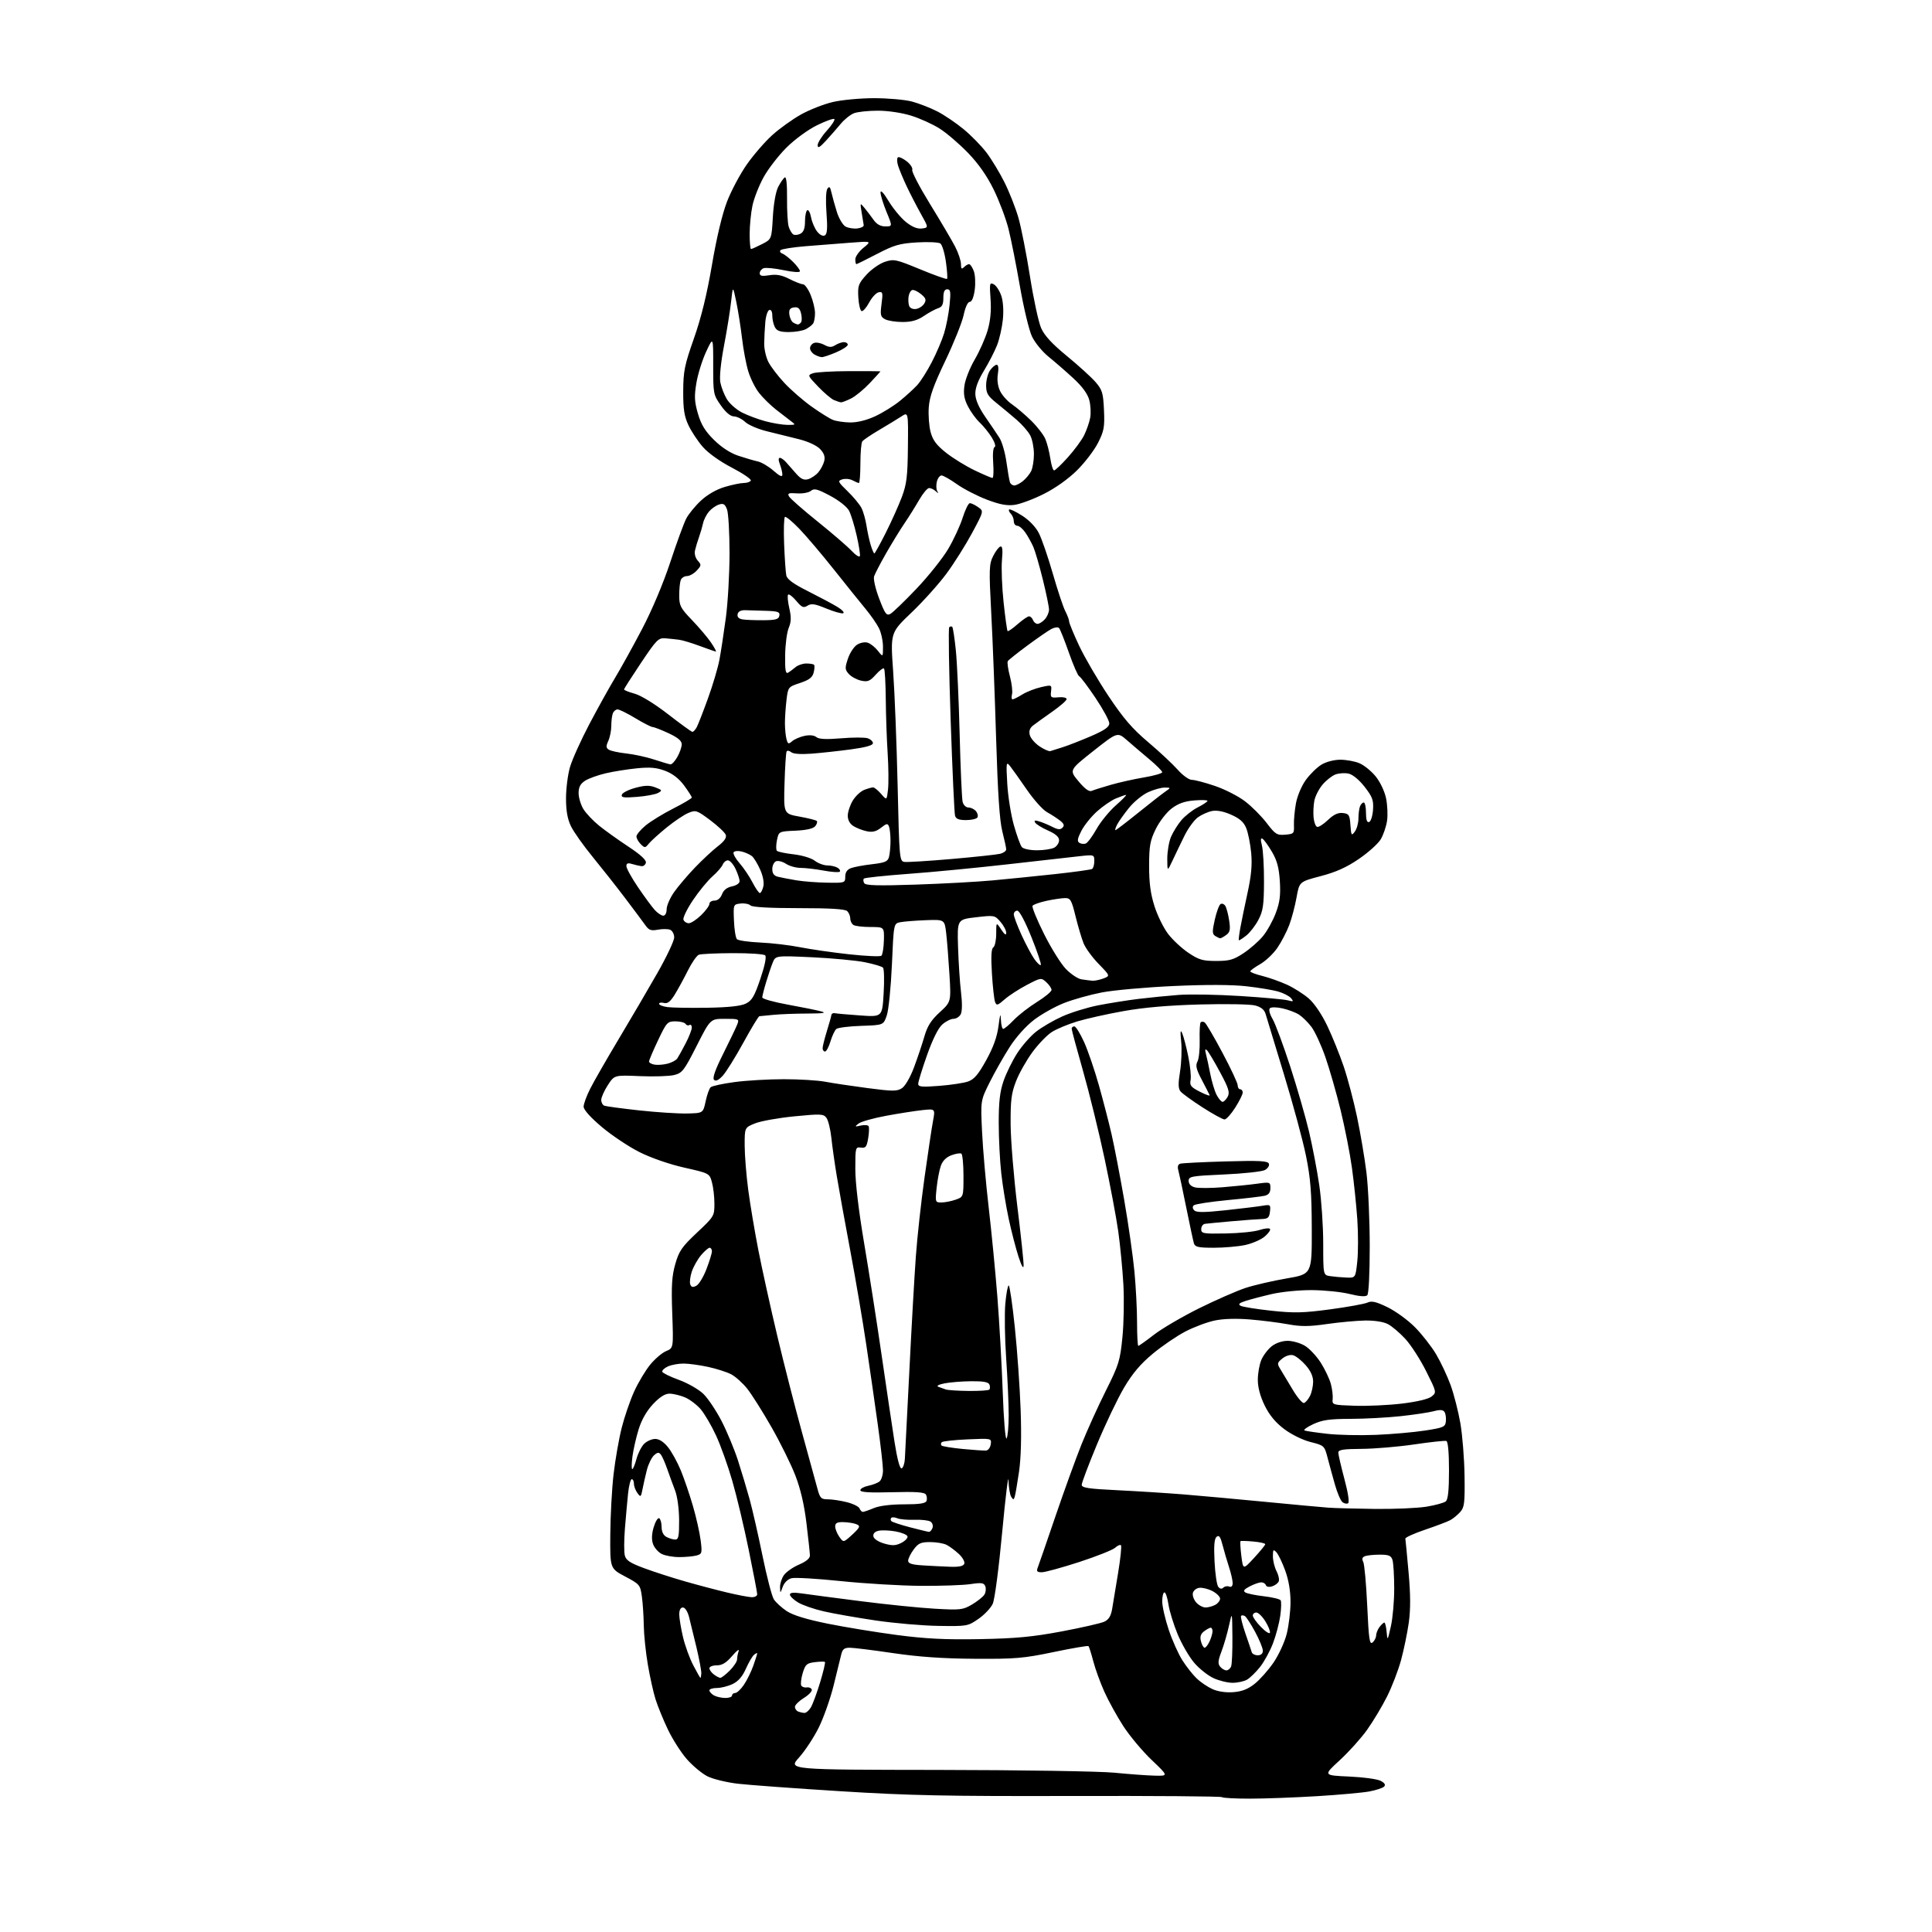 <?xml version="1.0" encoding="UTF-8" standalone="no"?>
<svg 
  version="1.1" 
  xmlns="http://www.w3.org/2000/svg" 
  xmlns:xlink="http://www.w3.org/1999/xlink" 
  xmlns:svg="http://www.w3.org/2000/svg"
  xmlns:rdf="http://www.w3.org/1999/02/22-rdf-syntax-ns#"
  xmlns:cc="http://creativecommons.org/ns#"
  xmlns:dc="http://purl.org/dc/elements/1.1/"
  viewBox="0 0 768 768"
  width="768"
  height="768"
>
<style>svg {background-color: white; }</style>"
<path stroke="none" fill="black" fill-rule="evenodd" d="M496.92,714.99C491.10,715.00 486.06,714.73 485.72,714.39C485.39,714.06 458.47,713.85 425.91,713.93C376.44,714.06 361.36,713.75 334.11,712.04C316.17,710.92 297.82,709.58 293.31,709.06C288.81,708.53 283.36,707.20 281.19,706.10C279.02,704.99 275.36,701.94 273.06,699.33C270.75,696.71 267.36,691.40 265.51,687.53C263.67,683.67 261.45,678.25 260.59,675.50C259.72,672.75 258.34,666.50 257.51,661.62C256.68,656.73 255.96,649.76 255.91,646.12C255.86,642.48 255.53,637.33 255.16,634.68C254.52,630.01 254.31,629.76 248.50,626.68C242.50,623.50 242.50,623.50 242.60,610.00C242.65,602.58 243.24,591.77 243.91,586.00C244.58,580.23 246.03,571.94 247.13,567.59C248.22,563.24 250.45,556.76 252.07,553.18C253.69,549.61 256.57,544.79 258.46,542.48C260.35,540.17 263.21,537.74 264.81,537.08C267.72,535.87 267.72,535.87 267.23,522.15C266.83,511.11 267.07,507.26 268.44,502.46C269.92,497.29 271.06,495.63 277.07,489.98C283.85,483.61 284.00,483.36 283.99,478.48C283.99,475.74 283.55,471.90 283.00,469.95C282.02,466.42 281.98,466.40 272.02,464.15C266.15,462.83 258.83,460.30 254.26,458.01C249.99,455.87 243.24,451.37 239.25,448.01C234.74,444.21 232.00,441.15 232.00,439.92C232.00,438.83 233.18,435.60 234.63,432.75C236.07,429.89 241.17,421.02 245.95,413.03C250.73,405.04 257.65,393.23 261.32,386.79C264.99,380.36 268.00,373.99 268.00,372.65C268.00,371.31 267.26,369.93 266.37,369.59C265.47,369.24 263.27,369.23 261.48,369.57C258.81,370.07 257.93,369.76 256.58,367.84C255.67,366.55 252.03,361.68 248.49,357.00C244.95,352.32 239.10,344.91 235.50,340.51C231.90,336.12 228.06,330.69 226.97,328.45C225.58,325.58 225.00,322.29 225.00,317.37C225.00,313.51 225.71,307.92 226.58,304.93C227.45,301.94 230.88,294.32 234.20,288.00C237.53,281.68 242.15,273.35 244.47,269.50C246.80,265.65 251.65,256.88 255.26,250.00C259.18,242.54 263.68,231.86 266.44,223.50C268.98,215.80 271.83,208.00 272.78,206.16C273.73,204.33 276.37,201.10 278.66,198.98C281.21,196.61 284.84,194.53 288.09,193.57C290.99,192.71 294.38,192.00 295.62,192.00C296.87,192.00 298.14,191.58 298.46,191.06C298.78,190.55 295.42,188.24 290.99,185.93C286.16,183.42 281.50,180.10 279.35,177.62C277.37,175.35 274.81,171.47 273.65,169.00C271.99,165.44 271.56,162.61 271.59,155.50C271.63,147.54 272.12,145.11 275.86,134.50C278.75,126.27 281.00,117.09 283.02,105.28C284.85,94.51 287.10,85.09 289.00,80.15C290.68,75.80 294.24,69.12 296.92,65.31C299.60,61.49 304.15,56.25 307.04,53.66C309.92,51.06 315.04,47.40 318.41,45.51C321.78,43.63 327.46,41.40 331.02,40.56C334.58,39.72 342.00,39.03 347.50,39.03C353.00,39.03 359.75,39.63 362.50,40.36C365.25,41.10 369.75,42.84 372.50,44.24C375.26,45.64 379.98,48.83 383.00,51.32C386.03,53.81 390.15,58.02 392.16,60.68C394.17,63.33 397.39,68.65 399.31,72.50C401.23,76.35 403.71,82.65 404.82,86.50C405.93,90.35 408.01,100.87 409.43,109.88C410.85,118.88 412.85,128.14 413.88,130.45C415.18,133.40 418.25,136.72 424.12,141.53C428.73,145.32 433.85,149.97 435.50,151.88C438.17,154.97 438.54,156.19 438.85,163.01C439.16,169.76 438.87,171.32 436.48,176.04C434.99,178.98 431.23,183.90 428.13,186.97C424.71,190.36 419.54,194.04 414.95,196.34C410.80,198.43 405.55,200.39 403.29,200.69C400.24,201.10 397.35,200.55 392.20,198.58C388.37,197.11 383.04,194.36 380.37,192.46C377.69,190.56 374.95,189.00 374.27,189.00C373.59,189.00 372.76,190.10 372.42,191.44C372.09,192.79 372.15,194.47 372.55,195.19C373.15,196.24 373.03,196.25 371.95,195.25C371.21,194.56 370.03,194.00 369.34,194.00C368.65,194.00 366.86,196.14 365.36,198.75C363.86,201.36 361.25,205.53 359.57,208.00C357.88,210.47 354.61,215.82 352.28,219.87C349.96,223.92 347.79,228.10 347.45,229.15C347.12,230.20 348.04,234.19 349.51,238.02C351.79,244.01 352.41,244.85 353.92,244.04C354.88,243.53 359.55,239.03 364.30,234.04C369.04,229.05 374.72,221.94 376.91,218.24C379.10,214.53 381.70,208.92 382.69,205.76C383.69,202.61 384.96,200.02 385.53,200.01C386.09,200.01 387.57,200.71 388.82,201.59C391.09,203.17 391.09,203.17 386.44,211.84C383.88,216.60 379.30,223.88 376.26,228.00C373.21,232.12 366.95,239.10 362.34,243.50C353.95,251.50 353.95,251.50 355.04,266.85C355.64,275.29 356.44,295.73 356.82,312.26C357.48,341.28 357.57,342.32 359.50,342.62C360.60,342.79 369.08,342.26 378.35,341.46C387.62,340.65 396.28,339.72 397.60,339.39C398.92,339.05 399.99,338.27 399.98,337.64C399.98,337.01 399.28,333.80 398.44,330.50C397.36,326.27 396.63,315.37 395.97,293.50C395.46,276.45 394.59,253.97 394.03,243.55C393.11,226.32 393.18,224.29 394.76,221.11C395.72,219.18 397.02,217.45 397.66,217.25C398.49,217.00 398.67,218.55 398.29,222.70C398.01,225.89 398.30,233.44 398.95,239.48C399.60,245.53 400.31,250.65 400.53,250.87C400.75,251.09 402.54,249.86 404.50,248.13C406.46,246.41 408.52,245.00 409.07,245.00C409.61,245.00 410.32,245.67 410.64,246.50C410.95,247.32 411.77,248.00 412.45,248.00C413.13,248.00 414.43,247.18 415.35,246.17C416.26,245.17 417.00,243.43 417.00,242.32C417.00,241.21 415.89,235.83 414.54,230.36C413.19,224.90 411.50,219.10 410.79,217.46C410.08,215.83 408.66,213.26 407.63,211.75C406.61,210.24 405.15,209.00 404.38,209.00C403.62,209.00 403.00,208.19 403.00,207.20C403.00,206.21 402.47,204.87 401.82,204.22C401.17,203.57 400.86,202.81 401.14,202.53C401.42,202.25 403.73,203.34 406.28,204.96C409.13,206.77 411.70,209.46 412.98,211.96C414.12,214.20 416.61,221.42 418.51,228.02C420.41,234.62 422.64,241.35 423.48,242.96C424.32,244.58 425.00,246.42 425.00,247.05C425.00,247.69 426.77,251.99 428.94,256.62C431.11,261.25 436.35,270.23 440.57,276.58C446.54,285.54 450.07,289.65 456.38,294.98C460.85,298.76 466.12,303.68 468.11,305.92C470.11,308.19 472.62,310.00 473.76,310.00C474.89,310.00 479.01,311.08 482.92,312.41C486.84,313.73 492.23,316.48 494.90,318.52C497.58,320.56 501.46,324.45 503.53,327.17C506.96,331.66 507.62,332.08 510.90,331.80C514.32,331.51 514.49,331.33 514.36,328.00C514.28,326.07 514.64,322.17 515.16,319.32C515.70,316.39 517.40,312.37 519.09,310.04C520.72,307.78 523.51,305.05 525.28,303.97C527.15,302.83 530.29,302.01 532.78,302.00C535.14,302.00 538.55,302.62 540.36,303.38C542.17,304.13 545.06,306.46 546.78,308.55C548.58,310.73 550.35,314.42 550.96,317.23C551.53,319.92 551.72,324.01 551.37,326.31C551.03,328.61 549.89,331.92 548.85,333.66C547.80,335.40 543.90,338.90 540.18,341.44C535.30,344.78 531.08,346.68 524.97,348.28C516.51,350.50 516.51,350.50 515.40,356.73C514.79,360.16 513.48,365.11 512.49,367.73C511.50,370.35 509.39,374.41 507.80,376.75C506.21,379.08 503.13,382.01 500.96,383.25C498.79,384.49 497.01,385.78 497.01,386.13C497.00,386.48 499.14,387.29 501.75,387.94C504.36,388.59 508.77,390.15 511.55,391.41C514.32,392.67 518.26,395.17 520.30,396.96C522.52,398.90 525.48,403.30 527.65,407.86C529.65,412.06 532.57,419.31 534.15,423.96C535.72,428.61 538.10,437.61 539.44,443.96C540.77,450.31 542.45,460.23 543.17,466.00C543.89,471.77 544.48,484.92 544.49,495.20C544.49,506.36 544.10,514.30 543.50,514.89C542.84,515.53 540.44,515.36 536.50,514.38C533.20,513.56 526.45,512.87 521.50,512.84C516.49,512.81 509.39,513.51 505.50,514.42C501.65,515.31 496.97,516.55 495.10,517.15C492.58,517.97 492.08,518.46 493.15,519.06C493.94,519.51 499.43,520.39 505.35,521.03C514.49,522.01 518.01,521.93 528.80,520.48C535.79,519.54 542.45,518.33 543.62,517.79C545.26,517.03 547.04,517.44 551.58,519.65C554.80,521.22 559.70,524.79 562.46,527.58C565.23,530.37 569.02,535.21 570.88,538.34C572.73,541.46 575.32,546.97 576.63,550.57C577.94,554.17 579.68,560.98 580.51,565.70C581.33,570.43 582.08,579.84 582.18,586.62C582.33,597.51 582.12,599.21 580.43,601.07C579.38,602.23 577.62,603.68 576.51,604.28C575.41,604.88 570.90,606.59 566.50,608.08C562.10,609.57 558.57,611.17 558.65,611.64C558.74,612.11 559.31,618.14 559.93,625.04C560.73,633.95 560.75,639.74 560.01,645.04C559.43,649.14 558.05,655.84 556.94,659.92C555.83,663.99 553.32,670.52 551.36,674.42C549.41,678.31 545.84,684.26 543.44,687.63C541.04,691.00 536.13,696.45 532.54,699.75C526.00,705.74 526.00,705.74 536.25,706.20C541.89,706.45 547.56,707.22 548.86,707.92C550.46,708.78 550.89,709.51 550.19,710.21C549.63,710.77 547.00,711.63 544.34,712.13C541.68,712.63 532.30,713.47 523.50,714.01C514.70,714.54 502.74,714.99 496.92,714.99zM459.00,705.85C464.50,705.99 464.50,705.99 457.81,699.62C454.13,696.11 449.05,690.05 446.53,686.15C444.01,682.26 440.62,676.10 438.99,672.48C437.36,668.85 435.38,663.39 434.59,660.35C433.79,657.30 432.94,654.60 432.69,654.36C432.45,654.11 426.23,655.17 418.87,656.71C406.90,659.21 403.61,659.49 387.50,659.39C374.81,659.31 365.23,658.64 355.03,657.14C347.07,655.96 339.31,655.00 337.80,655.00C335.61,655.00 334.90,655.57 334.39,657.75C334.03,659.26 332.67,664.77 331.38,670.00C330.08,675.23 327.44,682.72 325.51,686.64C323.58,690.57 320.03,695.97 317.63,698.64C313.26,703.50 313.26,703.50 372.88,703.57C405.91,703.61 437.18,704.11 443.00,704.68C448.77,705.25 455.98,705.78 459.00,705.85zM319.73,680.92C320.40,680.96 321.56,679.99 322.31,678.75C323.06,677.51 324.72,673.02 326.01,668.76C327.30,664.50 328.16,660.85 327.92,660.65C327.69,660.45 325.87,660.49 323.88,660.74C320.67,661.14 320.13,661.64 319.08,665.11C318.44,667.27 318.19,669.49 318.53,670.05C318.87,670.60 319.86,670.93 320.72,670.78C321.59,670.62 322.47,671.01 322.69,671.64C322.91,672.27 321.50,673.77 319.55,674.97C317.60,676.18 316.00,677.76 316.00,678.50C316.00,679.23 316.56,680.06 317.25,680.34C317.94,680.62 319.05,680.88 319.73,680.92zM288.25,674.97C289.76,674.99 291.00,674.55 291.00,674.00C291.00,673.45 291.56,673.00 292.25,672.99C292.94,672.99 294.49,671.53 295.71,669.74C296.92,667.96 298.61,664.53 299.46,662.12C300.31,659.72 301.00,657.53 301.00,657.25C301.00,656.98 300.44,657.22 299.75,657.80C299.06,658.37 297.60,660.87 296.50,663.35C295.13,666.45 293.47,668.36 291.22,669.43C289.41,670.30 286.60,671.00 284.97,671.00C283.33,671.00 282.00,671.43 282.00,671.95C282.00,672.47 282.79,673.36 283.75,673.92C284.71,674.48 286.74,674.95 288.25,674.97zM490.29,672.66C493.73,672.39 496.12,671.45 498.79,669.31C500.83,667.68 504.18,663.90 506.23,660.92C508.27,657.94 510.64,652.82 511.48,649.54C512.31,646.26 513.00,640.54 513.00,636.83C513.00,632.44 512.26,628.05 510.88,624.29C509.72,621.10 508.14,617.84 507.38,617.04C506.19,615.77 506.00,615.99 506.00,618.67C506.00,620.38 506.64,623.00 507.42,624.51C508.20,626.02 508.61,627.85 508.33,628.59C508.05,629.32 506.86,630.23 505.70,630.59C504.46,630.99 503.43,630.80 503.21,630.13C503.00,629.51 502.17,629.00 501.37,629.00C500.56,629.00 498.51,629.72 496.80,630.60C494.53,631.78 494.06,632.42 495.04,633.02C495.77,633.48 499.10,634.16 502.43,634.54C505.77,634.93 508.76,635.65 509.08,636.15C509.40,636.65 509.33,639.41 508.93,642.28C508.53,645.15 507.24,650.05 506.06,653.16C504.89,656.27 502.55,660.55 500.88,662.66C499.20,664.77 496.86,667.05 495.67,667.71C494.48,668.38 491.93,668.94 490.00,668.94C488.07,668.95 484.67,668.13 482.44,667.11C480.21,666.10 476.74,663.35 474.73,661.00C472.72,658.65 469.74,653.52 468.12,649.61C466.50,645.70 464.86,640.36 464.47,637.75C464.09,635.14 463.37,633.00 462.89,633.00C462.40,633.00 462.00,634.61 462.00,636.57C462.00,638.54 463.16,643.60 464.57,647.82C465.98,652.05 468.44,657.54 470.03,660.02C471.62,662.51 474.17,665.75 475.71,667.22C477.24,668.69 480.07,670.60 482.00,671.46C484.16,672.43 487.33,672.89 490.29,672.66zM278.44,667.00C278.56,667.00 278.72,666.21 278.78,665.25C278.85,664.29 277.99,659.67 276.89,655.00C275.78,650.33 274.43,644.81 273.90,642.75C273.33,640.57 272.31,639.00 271.46,639.00C270.53,639.00 270.01,640.00 270.01,641.75C270.02,643.26 270.69,647.31 271.50,650.74C272.31,654.18 274.15,659.24 275.59,661.99C277.03,664.75 278.31,667.00 278.44,667.00zM286.33,666.97C286.78,666.99 288.47,665.68 290.08,664.08C291.68,662.47 293.00,660.48 293.00,659.66C293.00,658.84 293.28,657.34 293.63,656.33C293.97,655.32 292.82,656.19 291.06,658.25C288.71,661.00 287.07,662.00 284.93,662.00C283.32,662.00 282.00,662.51 282.00,663.14C282.00,663.77 282.79,664.88 283.75,665.61C284.71,666.34 285.87,666.95 286.33,666.97zM487.52,664.00C488.21,664.00 489.06,663.29 489.39,662.42C489.73,661.55 489.95,656.26 489.90,650.67C489.80,640.50 489.80,640.50 488.54,646.23C487.85,649.38 486.50,654.01 485.55,656.51C484.17,660.13 484.06,661.37 485.03,662.53C485.70,663.34 486.82,664.00 487.52,664.00zM499.97,658.00C501.27,658.00 502.00,657.34 502.00,656.18C502.00,655.18 500.62,651.81 498.94,648.70C497.25,645.58 495.42,642.76 494.87,642.42C494.32,642.08 493.63,642.03 493.35,642.32C493.07,642.60 493.82,645.68 495.02,649.17C496.23,652.65 497.38,656.06 497.58,656.75C497.77,657.44 498.85,658.00 499.97,658.00zM478.86,655.00C479.31,655.00 480.20,653.85 480.84,652.45C481.48,651.05 482.00,649.25 482.00,648.45C482.00,647.65 481.66,647.01 481.25,647.03C480.84,647.05 479.66,647.70 478.63,648.48C477.28,649.51 476.93,650.60 477.40,652.45C477.75,653.85 478.41,655.00 478.86,655.00zM545.61,652.91C546.37,652.28 547.01,651.02 547.03,650.13C547.05,649.23 547.66,647.71 548.39,646.75C549.12,645.79 549.98,645.00 550.30,645.00C550.62,645.00 551.03,646.69 551.21,648.75C551.52,652.36 551.59,652.27 552.89,646.50C553.64,643.20 554.24,636.38 554.22,631.35C554.21,626.31 553.90,621.25 553.53,620.10C552.99,618.39 552.05,618.00 548.51,618.00C546.12,618.00 543.46,618.27 542.60,618.60C541.51,619.02 541.30,619.70 541.90,620.85C542.38,621.76 543.09,629.60 543.49,638.28C544.10,651.61 544.43,653.89 545.61,652.91zM389.50,651.58C403.84,651.31 410.45,650.69 422.00,648.52C429.98,647.02 437.61,645.28 438.97,644.65C440.76,643.81 441.62,642.40 442.11,639.50C442.49,637.30 443.55,630.85 444.48,625.17C445.42,619.49 445.92,614.58 445.60,614.26C445.27,613.94 444.22,614.39 443.26,615.27C442.29,616.14 435.87,618.69 429.00,620.93C422.12,623.16 415.44,624.99 414.14,625.00C412.30,625.00 411.94,624.62 412.48,623.25C412.86,622.29 416.01,613.17 419.47,603.00C422.94,592.83 427.62,579.89 429.88,574.25C432.14,568.61 436.51,558.97 439.59,552.83C444.76,542.51 445.26,540.90 446.18,531.58C446.73,526.04 446.90,516.57 446.56,510.55C446.22,504.52 445.30,495.07 444.53,489.53C443.75,484.00 441.29,470.93 439.07,460.49C436.84,450.04 432.99,434.38 430.51,425.67C428.03,416.97 426.00,409.43 426.00,408.92C426.00,408.41 426.48,408.00 427.06,408.00C427.65,408.00 429.39,410.81 430.95,414.25C432.50,417.69 435.15,425.45 436.85,431.50C438.55,437.55 440.82,446.32 441.89,451.00C442.97,455.68 445.21,467.38 446.89,477.00C448.56,486.62 450.39,499.45 450.96,505.50C451.53,511.55 452.00,520.66 452.00,525.75C452.00,530.84 452.22,535.00 452.50,535.00C452.77,535.00 455.59,533.00 458.75,530.55C461.91,528.11 469.97,523.39 476.64,520.08C483.32,516.77 491.65,513.12 495.14,511.97C498.64,510.83 506.00,509.13 511.50,508.19C521.50,506.48 521.50,506.48 521.45,488.49C521.41,473.98 520.96,468.37 519.16,459.50C517.94,453.45 513.98,438.82 510.37,427.00C506.77,415.18 503.49,404.40 503.09,403.05C502.59,401.36 501.29,400.31 498.93,399.69C497.04,399.19 487.18,399.01 477.00,399.29C464.45,399.63 454.64,400.49 446.50,401.95C439.90,403.13 431.62,404.99 428.09,406.07C424.57,407.15 420.13,408.99 418.23,410.17C416.33,411.34 412.83,414.95 410.45,418.18C408.07,421.41 405.12,426.63 403.90,429.78C402.03,434.57 401.68,437.36 401.74,447.00C401.79,453.32 402.99,467.99 404.41,479.58C405.84,491.18 406.96,501.75 406.90,503.08C406.84,504.59 406.07,503.25 404.86,499.50C403.79,496.20 402.04,489.45 400.98,484.50C399.91,479.55 398.58,471.45 398.03,466.50C397.47,461.55 397.01,452.51 397.01,446.41C397.00,438.06 397.47,433.93 398.92,429.73C399.97,426.67 402.39,421.73 404.29,418.77C406.18,415.81 409.56,411.93 411.80,410.16C414.04,408.38 418.71,405.65 422.19,404.08C425.66,402.51 432.10,400.51 436.50,399.64C440.90,398.78 448.10,397.63 452.50,397.09C456.90,396.55 464.10,395.84 468.50,395.50C472.90,395.16 483.93,395.35 493.00,395.93C502.07,396.50 510.62,397.28 512.00,397.66C514.15,398.25 514.32,398.13 513.26,396.84C512.58,396.00 510.33,394.82 508.26,394.20C506.19,393.58 500.45,392.62 495.50,392.06C489.65,391.40 479.51,391.37 466.50,391.96C455.50,392.46 442.68,393.61 438.00,394.51C433.32,395.42 426.57,397.30 423.00,398.71C419.43,400.11 414.06,403.11 411.08,405.38C407.85,407.84 403.94,412.20 401.37,416.20C399.01,419.89 395.43,426.19 393.43,430.20C389.78,437.50 389.78,437.50 390.39,450.00C390.72,456.88 391.90,470.38 393.02,480.00C394.14,489.62 395.69,505.60 396.47,515.50C397.25,525.40 398.21,542.42 398.60,553.31C399.00,564.56 399.66,572.56 400.14,571.81C400.59,571.09 400.97,566.90 400.97,562.50C400.97,558.10 400.52,547.98 399.97,540.00C399.42,532.02 399.27,522.24 399.63,518.25C399.98,514.26 400.59,511.00 400.98,511.00C401.36,511.00 402.46,518.49 403.41,527.65C404.37,536.81 405.41,551.59 405.72,560.49C406.10,571.04 405.87,579.60 405.07,585.09C404.39,589.71 403.63,594.16 403.37,594.97C402.95,596.27 402.78,596.27 401.96,594.97C401.45,594.16 400.97,591.25 400.90,588.50C400.83,585.75 399.70,594.98 398.39,609.00C397.04,623.49 395.42,635.81 394.63,637.53C393.87,639.20 391.31,641.90 388.95,643.53C384.76,646.44 384.43,646.50 373.08,646.32C366.71,646.23 355.43,645.25 348.00,644.15C340.57,643.05 331.33,641.43 327.46,640.54C323.59,639.66 318.98,638.06 317.21,636.98C315.45,635.91 314.00,634.51 314.00,633.88C314.00,633.08 315.43,632.94 318.75,633.42C321.36,633.80 331.87,635.19 342.09,636.49C352.32,637.80 365.59,639.15 371.59,639.49C381.78,640.07 382.76,639.96 386.40,637.81C388.55,636.54 390.76,634.77 391.31,633.89C391.87,633.00 392.03,631.52 391.68,630.60C391.13,629.18 390.23,629.05 385.77,629.71C382.87,630.15 373.98,630.45 366.00,630.40C358.02,630.34 343.78,629.50 334.35,628.52C324.92,627.54 316.07,627.02 314.68,627.36C313.17,627.74 311.77,629.09 311.16,630.75C310.16,633.50 310.16,633.50 310.08,630.97C310.04,629.58 310.73,627.41 311.62,626.14C312.51,624.87 315.21,622.98 317.62,621.95C320.50,620.71 321.99,619.46 321.96,618.29C321.93,617.30 321.32,611.55 320.58,605.50C319.69,598.12 318.23,591.85 316.14,586.46C314.42,582.04 310.17,573.43 306.69,567.34C303.21,561.24 298.88,554.38 297.08,552.09C295.27,549.81 292.37,547.20 290.64,546.30C288.91,545.40 284.80,544.08 281.50,543.37C278.20,542.65 273.83,542.05 271.80,542.04C269.76,542.02 266.94,542.53 265.52,543.17C264.11,543.82 263.09,544.77 263.27,545.30C263.44,545.82 266.43,547.28 269.91,548.54C273.39,549.80 277.75,552.30 279.60,554.09C281.45,555.89 284.71,560.76 286.86,564.93C289.00,569.09 291.91,576.10 293.34,580.50C294.76,584.90 296.85,591.88 297.99,596.00C299.12,600.12 301.43,610.25 303.12,618.50C304.80,626.75 306.83,634.51 307.61,635.75C308.40,636.99 310.73,639.11 312.77,640.46C315.27,642.10 320.65,643.74 329.05,645.44C335.96,646.83 348.33,648.86 356.55,649.94C367.96,651.44 375.76,651.83 389.50,651.58zM504.82,649.04C505.01,648.47 504.19,646.43 503.00,644.50C501.81,642.58 500.20,641.00 499.42,641.00C498.64,641.00 498.00,641.54 498.00,642.20C498.00,642.86 499.46,644.91 501.24,646.74C503.02,648.58 504.63,649.61 504.82,649.04zM479.22,639.00C480.27,639.00 482.00,638.53 483.07,637.96C484.13,637.40 485.00,636.28 485.00,635.49C485.00,634.70 483.62,633.34 481.93,632.46C480.25,631.59 477.89,631.02 476.69,631.19C475.50,631.36 474.36,632.32 474.17,633.32C473.98,634.33 474.61,636.02 475.57,637.07C476.53,638.13 478.17,639.00 479.22,639.00zM298.75,634.91C299.99,634.96 301.00,634.44 301.00,633.75C301.00,633.06 299.47,625.08 297.61,616.00C295.76,606.92 292.82,594.60 291.08,588.61C289.35,582.62 286.45,574.52 284.63,570.61C282.82,566.70 280.08,562.02 278.55,560.21C277.01,558.41 274.18,556.27 272.26,555.46C270.33,554.66 267.57,554.00 266.13,554.00C264.34,554.00 262.25,555.33 259.60,558.15C257.08,560.82 255.06,564.36 253.89,568.11C252.89,571.31 251.78,576.19 251.41,578.96C251.04,581.73 251.01,584.00 251.33,584.00C251.66,584.00 252.41,582.18 253.01,579.95C253.61,577.72 254.98,575.02 256.05,573.95C257.12,572.88 259.11,572.00 260.46,572.00C262.05,572.00 263.86,573.18 265.59,575.35C267.06,577.20 269.35,581.36 270.67,584.60C272.00,587.85 274.15,594.18 275.46,598.68C276.77,603.17 278.14,609.30 278.52,612.29C279.16,617.40 279.06,617.75 276.85,618.34C275.56,618.69 272.48,618.97 270.00,618.97C267.52,618.97 264.38,618.41 263.02,617.71C261.65,617.02 260.11,615.25 259.59,613.78C258.96,611.98 259.05,609.77 259.87,607.02C260.55,604.78 261.53,603.21 262.05,603.53C262.57,603.85 263.00,605.43 263.00,607.02C263.00,608.87 263.70,610.31 264.93,610.96C266.00,611.53 267.57,612.00 268.43,612.00C269.72,612.00 269.99,610.64 269.96,604.25C269.93,599.74 269.26,594.83 268.36,592.50C267.51,590.30 266.11,586.48 265.25,584.00C264.39,581.52 263.25,578.93 262.70,578.22C261.91,577.21 261.36,577.27 259.97,578.52C259.02,579.39 257.75,581.99 257.15,584.30C256.56,586.61 255.78,590.05 255.42,591.94C254.80,595.16 254.66,595.26 253.38,593.50C252.62,592.47 252.00,590.80 252.00,589.81C252.00,588.81 251.61,588.00 251.13,588.00C250.65,588.00 249.99,590.59 249.66,593.75C249.34,596.91 248.77,603.18 248.41,607.69C248.05,612.19 248.03,616.98 248.37,618.32C248.85,620.25 250.46,621.31 256.06,623.38C259.95,624.83 267.27,627.19 272.32,628.63C277.37,630.08 284.88,632.06 289.00,633.04C293.12,634.02 297.51,634.86 298.75,634.91zM486.28,631.12C486.81,630.59 487.86,630.39 488.62,630.69C489.50,631.02 490.00,630.51 490.00,629.29C490.00,628.22 489.35,625.36 488.55,622.93C487.75,620.49 486.60,616.55 485.99,614.18C485.14,610.87 484.59,610.10 483.62,610.90C482.71,611.65 482.48,614.42 482.80,620.72C483.04,625.55 483.70,630.08 484.28,630.79C484.94,631.62 485.66,631.74 486.28,631.12zM498.53,619.27C500.95,616.64 502.94,614.21 502.96,613.85C502.98,613.49 500.86,613.01 498.25,612.78C495.64,612.54 493.33,612.48 493.13,612.63C492.93,612.78 493.07,615.41 493.45,618.47C494.15,624.03 494.15,624.03 498.53,619.27zM377.64,622.81C381.24,622.94 382.95,622.58 383.32,621.61C383.61,620.85 382.65,619.11 381.17,617.74C379.70,616.37 377.52,614.74 376.32,614.12C375.11,613.50 372.16,613.00 369.75,613.00C366.06,613.00 365.03,613.46 363.19,615.96C361.98,617.59 361.00,619.59 361.00,620.41C361.00,621.52 362.48,621.99 366.75,622.26C369.91,622.46 374.81,622.71 377.64,622.81zM358.31,613.31C359.86,612.52 360.95,611.35 360.74,610.71C360.52,610.06 358.35,609.18 355.92,608.75C353.49,608.32 350.46,608.21 349.18,608.52C347.70,608.87 346.98,609.67 347.19,610.76C347.38,611.74 349.18,612.92 351.51,613.59C354.71,614.51 356.05,614.45 358.31,613.31zM337.35,611.34C338.53,610.35 340.07,608.87 340.78,608.05C341.83,606.80 341.75,606.42 340.28,605.84C339.30,605.46 337.04,605.11 335.25,605.07C332.78,605.02 332.00,605.42 332.00,606.78C332.00,607.76 332.72,609.58 333.60,610.84C335.15,613.06 335.27,613.07 337.35,611.34zM369.28,608.94C369.71,608.97 370.34,608.28 370.68,607.40C371.01,606.52 370.66,605.38 369.90,604.87C369.13,604.36 366.25,604.03 363.50,604.13C360.75,604.24 357.69,603.97 356.71,603.54C355.72,603.11 354.63,603.03 354.29,603.38C353.95,603.72 353.98,604.31 354.35,604.69C354.73,605.06 358.07,606.16 361.77,607.13C365.47,608.09 368.85,608.91 369.28,608.94zM342.98,601.00C343.41,601.00 345.37,600.33 347.35,599.50C349.57,598.57 354.13,598.00 359.36,598.00C365.48,598.00 367.93,597.63 368.30,596.66C368.58,595.92 368.47,594.76 368.05,594.08C367.48,593.16 363.94,592.93 354.64,593.18C345.64,593.43 342.00,593.20 342.00,592.39C342.00,591.76 343.42,590.97 345.15,590.62C346.89,590.27 348.91,589.49 349.65,588.87C350.39,588.26 351.00,586.27 351.00,584.46C351.00,582.65 350.08,574.50 348.94,566.34C347.81,558.18 345.75,543.85 344.35,534.50C342.96,525.15 340.09,508.27 337.97,497.00C335.85,485.73 333.45,472.45 332.63,467.50C331.81,462.55 330.84,455.72 330.48,452.32C330.12,448.92 329.24,445.35 328.54,444.39C327.37,442.78 326.33,442.73 315.80,443.76C309.49,444.38 302.46,445.63 300.17,446.55C296.00,448.22 296.00,448.22 296.02,455.36C296.03,459.29 296.67,467.24 297.44,473.04C298.21,478.83 300.02,489.58 301.45,496.91C302.88,504.25 306.26,519.57 308.96,530.95C311.67,542.33 316.12,559.71 318.85,569.57C321.57,579.43 324.32,589.41 324.94,591.75C325.96,595.56 326.39,596.00 329.10,596.00C330.76,596.00 334.15,596.51 336.64,597.14C339.13,597.77 341.41,598.89 341.69,599.64C341.98,600.39 342.56,601.00 342.98,601.00zM546.50,599.82C554.20,599.91 563.41,599.51 566.97,598.94C570.52,598.36 574.01,597.41 574.72,596.82C575.62,596.07 576.00,592.44 576.00,584.46C576.00,577.36 575.60,573.03 574.94,572.81C574.35,572.62 568.61,573.23 562.19,574.18C555.76,575.12 546.34,575.92 541.25,575.95C533.93,575.99 532.00,576.30 532.00,577.43C532.00,578.21 533.09,582.93 534.42,587.92C535.90,593.43 536.47,597.21 535.88,597.57C535.35,597.90 534.33,597.69 533.62,597.10C532.91,596.51 531.59,593.43 530.69,590.26C529.78,587.09 528.47,582.28 527.76,579.56C526.48,574.67 526.40,574.60 520.98,573.23C517.83,572.44 513.37,570.24 510.48,568.07C507.03,565.47 504.61,562.54 502.73,558.71C500.96,555.09 500.00,551.51 500.00,548.53C500.00,546.00 500.62,542.45 501.38,540.64C502.14,538.82 504.00,536.36 505.51,535.17C507.19,533.85 509.69,533.00 511.88,533.00C513.87,533.01 516.97,533.90 518.77,535.00C520.57,536.10 523.39,539.13 525.05,541.73C526.70,544.34 528.49,548.11 529.03,550.12C529.57,552.13 529.90,554.84 529.76,556.14C529.51,558.45 529.71,558.51 538.50,558.81C543.45,558.98 551.90,558.59 557.28,557.95C563.35,557.21 567.84,556.14 569.10,555.12C571.11,553.49 571.10,553.42 566.90,545.04C564.58,540.40 560.86,534.64 558.64,532.23C556.42,529.82 553.29,527.17 551.69,526.34C549.92,525.43 546.33,524.87 542.63,524.93C539.26,524.99 532.45,525.61 527.50,526.32C520.37,527.35 517.14,527.37 512.00,526.42C508.42,525.76 501.64,524.90 496.91,524.51C491.56,524.06 486.28,524.21 482.90,524.92C479.91,525.54 474.67,527.50 471.25,529.27C467.82,531.05 461.98,535.03 458.26,538.12C453.39,542.16 450.19,545.94 446.83,551.62C444.27,555.95 439.43,566.08 436.08,574.13C432.74,582.17 430.00,589.42 430.00,590.23C430.00,591.43 432.67,591.83 444.25,592.39C452.09,592.77 463.90,593.52 470.50,594.05C477.10,594.59 491.73,595.92 503.00,597.01C514.27,598.10 525.52,599.14 528.00,599.32C530.48,599.50 538.80,599.73 546.50,599.82zM358.40,583.71C359.00,583.51 359.59,581.81 359.70,579.92C359.82,578.04 360.61,562.33 361.48,545.00C362.34,527.67 363.50,507.20 364.06,499.50C364.61,491.80 366.17,477.61 367.53,467.96C368.88,458.31 370.39,448.24 370.89,445.58C371.79,440.74 371.79,440.74 366.65,441.29C363.82,441.59 357.35,442.60 352.27,443.54C347.20,444.48 342.25,445.87 341.27,446.64C339.66,447.91 339.74,447.98 342.14,447.43C343.59,447.11 345.01,447.21 345.28,447.67C345.56,448.13 345.48,450.30 345.11,452.50C344.54,455.91 344.11,456.45 342.22,456.19C340.07,455.88 340.00,456.15 340.00,464.69C340.00,470.14 341.34,481.38 343.50,494.15C345.42,505.51 348.55,525.54 350.45,538.65C352.36,551.77 354.67,567.35 355.60,573.28C356.67,580.06 357.71,583.93 358.40,583.71zM392.00,576.61C392.82,576.54 393.65,575.42 393.84,574.12C394.17,571.75 394.17,571.75 384.62,572.17C379.37,572.40 374.76,572.91 374.37,573.29C373.98,573.68 373.94,574.28 374.28,574.62C374.62,574.96 378.41,575.57 382.70,575.99C386.99,576.40 391.18,576.68 392.00,576.61zM547.00,570.38C553.33,570.12 562.10,569.34 566.50,568.66C573.88,567.52 574.52,567.23 574.76,564.96C574.90,563.61 574.66,561.95 574.21,561.27C573.63,560.39 572.45,560.30 569.96,560.97C568.06,561.48 562.13,562.37 556.79,562.95C551.45,563.53 542.45,564.01 536.79,564.02C528.48,564.04 525.64,564.45 522.00,566.14C519.52,567.29 518.00,568.42 518.60,568.65C519.21,568.88 523.26,569.47 527.60,569.96C531.95,570.46 540.67,570.64 547.00,570.38zM518.37,557.71C518.99,557.51 520.06,556.25 520.74,554.92C521.41,553.59 521.98,551.05 521.99,549.28C522.00,547.12 521.02,544.95 519.00,542.65C517.35,540.77 515.10,539.00 513.99,538.71C512.85,538.41 511.03,538.98 509.75,540.03C507.66,541.74 507.61,542.06 509.00,544.32C509.82,545.65 512.02,549.30 513.87,552.42C515.72,555.54 517.75,557.92 518.37,557.71zM385.08,552.92C389.25,552.96 392.94,552.73 393.26,552.40C393.59,552.07 393.62,551.17 393.32,550.40C392.93,549.39 390.96,549.02 386.14,549.06C382.49,549.09 377.70,549.47 375.50,549.90C373.13,550.37 372.11,550.93 373.00,551.27C373.82,551.58 375.18,552.07 376.00,552.34C376.82,552.62 380.91,552.88 385.08,552.92zM276.83,511.09C277.85,510.55 279.66,507.56 280.84,504.46C282.03,501.36 283.00,498.19 283.00,497.41C283.00,496.63 282.59,496.00 282.09,496.00C281.59,496.00 280.05,497.34 278.67,498.97C277.30,500.61 275.64,503.55 274.99,505.52C274.35,507.48 274.08,509.76 274.39,510.58C274.83,511.71 275.43,511.84 276.83,511.09zM535.17,507.85C538.84,508.00 538.84,508.00 539.54,501.43C539.93,497.82 539.93,490.28 539.55,484.68C539.16,479.08 538.20,469.85 537.41,464.18C536.63,458.50 534.59,448.18 532.90,441.24C531.20,434.30 528.46,424.78 526.81,420.06C525.16,415.35 522.69,410.03 521.34,408.23C519.98,406.43 517.78,404.25 516.45,403.38C515.13,402.51 512.16,401.37 509.86,400.86C507.41,400.31 505.31,400.29 504.79,400.81C504.26,401.34 504.72,403.11 505.89,405.10C506.98,406.97 510.14,415.48 512.91,424.00C515.67,432.52 519.04,444.23 520.40,450.00C521.75,455.77 523.57,465.28 524.43,471.13C525.29,476.97 526.00,487.41 526.00,494.31C526.00,506.87 526.00,506.87 528.75,507.28C530.26,507.51 533.15,507.77 535.17,507.85zM482.52,496.00C476.36,496.00 475.05,495.71 474.60,494.25C474.31,493.29 472.94,486.88 471.55,480.00C470.17,473.12 468.75,466.49 468.41,465.26C467.99,463.80 468.25,462.87 469.14,462.59C469.89,462.35 478.01,461.94 487.18,461.68C500.77,461.30 503.97,461.47 504.40,462.59C504.69,463.36 503.98,464.47 502.80,465.11C501.63,465.73 494.33,466.53 486.58,466.87C473.56,467.45 472.50,467.64 472.50,469.43C472.50,470.65 473.42,471.59 475.00,472.00C476.38,472.35 481.32,472.33 486.00,471.95C490.68,471.57 496.86,470.94 499.75,470.54C504.87,469.83 505.00,469.87 505.00,472.30C505.00,474.05 504.33,474.94 502.75,475.33C501.51,475.63 494.88,476.41 488.00,477.06C481.12,477.72 475.07,478.65 474.55,479.13C473.95,479.67 474.03,480.43 474.75,481.15C475.62,482.02 478.68,482.00 487.20,481.09C493.42,480.42 500.00,479.62 501.83,479.31C505.01,478.77 505.14,478.88 504.83,481.62C504.55,484.06 504.04,484.51 501.50,484.59C499.85,484.64 494.45,485.04 489.50,485.48C484.55,485.92 479.82,486.37 479.00,486.49C478.18,486.60 477.50,487.55 477.50,488.60C477.50,490.35 478.27,490.49 487.26,490.32C492.63,490.23 498.63,489.62 500.58,488.97C502.54,488.33 504.44,488.11 504.82,488.49C505.19,488.86 504.29,490.21 502.80,491.49C501.32,492.77 497.81,494.30 495.00,494.91C492.20,495.51 486.58,496.00 482.52,496.00zM374.21,478.00C375.58,478.00 378.12,477.51 379.85,476.90C383.00,475.80 383.00,475.80 383.00,467.46C383.00,462.87 382.62,458.88 382.15,458.59C381.68,458.30 379.89,458.59 378.17,459.24C376.13,460.01 374.68,461.47 373.99,463.46C373.40,465.13 372.65,469.09 372.32,472.25C371.73,477.87 371.77,478.00 374.21,478.00zM486.77,445.00C486.07,445.00 482.12,442.83 478.00,440.18C473.88,437.53 469.95,434.68 469.28,433.86C468.35,432.72 468.30,430.81 469.08,426.00C469.64,422.51 469.85,417.14 469.54,414.07C469.13,410.05 469.24,409.11 469.93,410.69C470.46,411.90 471.54,416.01 472.33,419.83C473.12,423.65 473.55,427.91 473.28,429.31C472.86,431.49 473.40,432.16 477.01,434.00C479.32,435.18 481.05,435.78 480.85,435.33C480.65,434.87 479.24,432.13 477.72,429.23C475.52,425.05 475.17,423.56 476.01,421.98C476.59,420.90 476.99,417.07 476.89,413.48C476.79,409.89 476.97,406.70 477.29,406.38C477.61,406.06 478.31,406.07 478.86,406.41C479.40,406.75 482.58,412.16 485.92,418.44C489.27,424.71 492.00,430.56 492.00,431.42C492.00,432.29 492.45,433.00 493.00,433.00C493.55,433.00 494.00,433.59 494.00,434.30C494.00,435.02 492.66,437.72 491.02,440.30C489.38,442.89 487.47,445.00 486.77,445.00zM273.00,442.63C279.49,442.50 279.49,442.50 280.50,437.80C281.05,435.21 281.95,432.68 282.50,432.19C283.05,431.69 287.32,430.77 292.00,430.14C296.68,429.51 305.50,429.00 311.61,429.00C317.73,429.00 325.13,429.46 328.06,430.01C331.00,430.57 338.55,431.70 344.85,432.53C354.93,433.85 356.58,433.85 358.55,432.56C359.84,431.71 361.87,428.21 363.33,424.30C364.73,420.56 366.58,415.04 367.45,412.03C368.64,407.88 370.12,405.55 373.55,402.40C378.08,398.25 378.08,398.25 377.42,387.37C377.06,381.39 376.48,374.03 376.13,371.00C375.49,365.51 375.49,365.51 368.00,365.79C363.87,365.95 359.32,366.31 357.88,366.59C355.26,367.10 355.26,367.10 354.55,383.45C354.15,392.45 353.24,401.54 352.51,403.65C351.19,407.50 351.19,407.50 342.40,407.79C337.56,407.95 333.09,408.51 332.46,409.03C331.84,409.55 330.78,411.78 330.12,413.99C329.46,416.19 328.49,418.00 327.96,418.00C327.43,418.00 327.00,417.41 327.00,416.68C327.00,415.96 327.76,412.92 328.68,409.93C329.61,406.94 330.42,404.05 330.48,403.50C330.54,402.95 331.15,402.62 331.84,402.76C332.52,402.91 337.05,403.31 341.89,403.65C350.71,404.28 350.71,404.28 351.26,394.89C351.57,389.73 351.45,385.12 351.01,384.65C350.56,384.18 347.34,383.22 343.85,382.51C340.36,381.80 330.93,380.91 322.90,380.53C308.31,379.85 308.31,379.85 307.16,382.67C306.53,384.23 305.34,387.75 304.52,390.50C303.69,393.25 303.02,395.95 303.01,396.50C303.00,397.06 307.61,398.35 313.25,399.37C318.89,400.39 324.85,401.60 326.50,402.06C328.70,402.66 327.24,402.88 321.00,402.90C316.32,402.91 310.25,403.14 307.50,403.41C304.75,403.69 302.21,403.93 301.86,403.96C301.51,403.98 298.64,408.73 295.48,414.50C292.31,420.28 288.63,426.19 287.29,427.63C285.63,429.42 284.53,429.93 283.84,429.24C283.14,428.54 284.31,425.23 287.50,418.86C290.07,413.71 292.58,408.49 293.06,407.25C293.92,405.07 293.76,405.00 288.16,405.00C282.38,405.00 282.38,405.00 276.94,415.73C271.96,425.56 271.21,426.54 268.00,427.34C266.07,427.82 259.94,428.02 254.36,427.78C244.23,427.34 244.23,427.34 241.61,431.37C240.18,433.59 239.00,436.22 239.00,437.23C239.00,438.24 239.56,439.28 240.25,439.54C240.94,439.80 247.12,440.63 254.00,441.39C260.88,442.14 269.42,442.70 273.00,442.63zM485.99,438.00C486.51,438.00 487.42,437.08 488.03,435.95C488.93,434.25 488.42,432.59 484.98,426.20C482.71,421.97 480.37,418.05 479.79,417.50C479.05,416.80 478.93,417.26 479.39,419.00C479.76,420.38 480.53,423.97 481.12,426.98C481.71,429.99 482.83,433.71 483.62,435.23C484.41,436.75 485.47,438.00 485.99,438.00zM373.33,431.65C377.91,431.30 383.08,430.52 384.81,429.92C387.25,429.06 388.87,427.16 392.04,421.43C394.90,416.25 396.36,412.17 396.93,407.77C397.53,403.17 397.78,402.50 397.87,405.25C397.94,407.31 398.36,409.00 398.80,409.00C399.25,409.00 401.16,407.39 403.05,405.42C404.95,403.45 409.09,400.24 412.25,398.28C415.41,396.32 418.00,394.17 418.00,393.51C418.00,392.85 417.07,391.47 415.93,390.44C413.89,388.59 413.76,388.61 408.18,391.53C405.06,393.16 401.09,395.74 399.36,397.26C396.56,399.71 396.15,399.83 395.55,398.28C395.19,397.33 394.62,392.21 394.30,386.92C393.89,380.21 394.06,377.08 394.86,376.59C395.49,376.20 396.00,373.77 396.01,371.19C396.01,366.50 396.01,366.50 398.00,369.50C399.36,371.55 399.99,371.96 399.99,370.81C400.00,369.87 398.97,367.91 397.70,366.44C395.44,363.81 395.27,363.78 387.95,364.63C380.50,365.50 380.50,365.50 380.84,376.50C381.03,382.55 381.56,390.63 382.02,394.44C382.54,398.71 382.49,402.09 381.90,403.19C381.36,404.19 380.07,405.00 379.02,405.00C377.97,405.00 375.97,406.01 374.57,407.25C372.96,408.67 370.74,413.15 368.51,419.43C366.58,424.90 365.00,430.02 365.00,430.83C365.00,432.05 366.39,432.19 373.33,431.65zM265.43,422.81C267.04,422.38 268.75,421.47 269.22,420.77C269.69,420.07 271.19,417.38 272.54,414.78C273.89,412.19 275.00,409.35 275.00,408.47C275.00,407.60 274.58,407.14 274.07,407.46C273.56,407.77 272.86,407.58 272.51,407.02C272.16,406.46 270.37,406.00 268.52,406.00C265.32,406.00 264.99,406.36 261.58,413.54C259.61,417.68 258.00,421.48 258.00,421.97C258.00,422.46 259.01,423.02 260.25,423.22C261.49,423.42 263.82,423.23 265.43,422.81zM281.00,400.60C289.55,400.46 294.44,399.94 296.46,398.95C298.91,397.75 299.90,396.07 302.26,389.10C304.02,383.90 304.75,380.35 304.17,379.77C303.66,379.26 297.86,378.86 291.28,378.89C284.70,378.92 278.64,379.20 277.80,379.52C276.96,379.85 275.00,382.67 273.44,385.80C271.88,388.94 269.53,393.23 268.23,395.35C266.47,398.20 265.35,399.06 263.93,398.69C262.87,398.41 262.00,398.57 262.00,399.03C262.00,399.49 263.46,400.08 265.25,400.33C267.04,400.58 274.12,400.70 281.00,400.60zM434.18,389.85C435.11,389.93 437.10,389.53 438.61,388.96C441.34,387.92 441.34,387.92 436.76,383.21C434.24,380.62 431.53,376.93 430.75,375.00C429.97,373.07 428.53,368.24 427.55,364.25C425.98,357.82 425.52,357.00 423.44,357.00C422.15,357.00 418.83,357.49 416.06,358.08C413.29,358.68 410.76,359.57 410.45,360.07C410.14,360.58 412.19,365.60 415.01,371.24C417.83,376.88 421.74,383.16 423.72,385.20C425.69,387.23 428.47,389.08 429.90,389.30C431.33,389.52 433.26,389.77 434.18,389.85zM413.74,383.60C414.02,383.31 412.35,378.34 410.02,372.54C407.48,366.24 405.22,362.00 404.39,362.00C403.63,362.00 403.00,362.66 403.00,363.47C403.00,364.29 404.39,367.99 406.09,371.70C407.79,375.41 410.09,379.72 411.20,381.28C412.31,382.84 413.45,383.88 413.74,383.60zM483.44,382.00C488.72,382.00 490.36,381.53 494.34,378.90C496.91,377.19 500.38,374.16 502.03,372.15C503.69,370.14 505.98,366.02 507.12,363.00C508.74,358.70 509.10,355.94 508.76,350.36C508.42,344.97 507.66,342.09 505.65,338.66C504.18,336.15 502.48,333.80 501.88,333.43C501.11,332.95 501.04,333.75 501.64,336.12C502.11,337.98 502.48,344.45 502.46,350.50C502.42,359.81 502.08,362.14 500.23,365.66C499.04,367.94 496.85,370.76 495.38,371.92C493.90,373.08 492.59,373.91 492.46,373.76C492.32,373.62 492.58,371.48 493.02,369.00C493.47,366.52 494.76,360.23 495.90,355.00C497.42,348.05 497.81,343.76 497.36,339.00C497.02,335.43 496.14,331.02 495.40,329.21C494.43,326.80 492.82,325.37 489.41,323.86C486.39,322.52 483.72,322.01 481.79,322.39C480.16,322.72 477.63,323.85 476.17,324.91C474.70,325.98 472.32,329.24 470.87,332.17C469.43,335.10 467.29,339.52 466.14,342.00C464.03,346.50 464.03,346.50 464.01,341.37C464.01,338.55 464.66,334.67 465.46,332.74C466.27,330.82 468.12,327.82 469.59,326.08C471.05,324.34 473.99,322.02 476.13,320.94C478.26,319.85 480.00,318.69 480.00,318.36C480.00,318.02 477.60,317.95 474.67,318.19C470.85,318.51 468.31,319.42 465.70,321.42C463.69,322.95 460.87,326.61 459.43,329.56C457.18,334.16 456.80,336.23 456.79,344.21C456.78,350.97 457.36,355.32 458.92,360.21C460.09,363.90 462.52,368.85 464.31,371.21C466.10,373.57 469.74,376.96 472.40,378.75C476.56,381.55 478.09,382.00 483.44,382.00zM350.36,379.92C350.83,379.52 351.28,376.78 351.36,373.84C351.50,368.50 351.50,368.50 346.00,368.50C342.98,368.50 339.94,368.14 339.25,367.69C338.56,367.25 338.00,366.10 338.00,365.14C338.00,364.18 337.46,362.86 336.80,362.20C335.96,361.36 330.24,361.00 317.50,361.00C305.89,361.00 299.01,360.61 298.32,359.92C297.73,359.33 295.95,358.99 294.37,359.17C291.51,359.50 291.50,359.52 291.76,365.96C291.90,369.51 292.43,372.83 292.95,373.35C293.47,373.87 297.63,374.46 302.20,374.67C306.76,374.87 313.88,375.71 318.00,376.53C322.12,377.35 330.90,378.62 337.50,379.34C344.10,380.06 349.88,380.33 350.36,379.92zM485.06,372.98C484.75,372.98 483.86,372.56 483.07,372.07C481.87,371.30 481.84,370.30 482.89,365.60C483.58,362.54 484.61,359.74 485.18,359.39C485.75,359.03 486.61,359.36 487.08,360.12C487.56,360.88 488.24,363.49 488.61,365.91C489.16,369.53 488.95,370.57 487.45,371.66C486.44,372.40 485.37,372.99 485.06,372.98zM273.81,367.00C274.69,367.00 276.89,365.56 278.70,363.80C280.52,362.05 282.00,360.02 282.00,359.30C282.00,358.59 282.91,358.00 284.02,358.00C285.27,358.00 286.42,357.03 287.01,355.48C287.64,353.81 288.99,352.75 290.98,352.35C292.70,352.01 294.00,351.12 294.00,350.28C294.00,349.47 293.27,347.27 292.39,345.40C291.50,343.53 290.13,342.00 289.35,342.00C288.58,342.00 287.65,342.76 287.29,343.69C286.93,344.62 285.09,346.73 283.20,348.39C281.31,350.06 277.83,354.30 275.46,357.83C273.09,361.36 271.39,364.86 271.69,365.62C271.98,366.38 272.93,367.00 273.81,367.00zM263.67,364.00C264.43,364.00 265.00,362.90 265.00,361.43C265.00,360.02 266.32,356.98 267.93,354.68C269.54,352.38 273.26,348.00 276.18,344.95C279.11,341.89 283.21,338.06 285.31,336.44C287.97,334.38 288.93,332.98 288.49,331.83C288.14,330.92 285.35,328.31 282.30,326.02C277.02,322.08 276.58,321.93 273.65,323.15C271.94,323.85 268.07,326.45 265.03,328.92C261.99,331.39 258.80,334.28 257.94,335.33C256.48,337.13 256.28,337.14 254.69,335.55C253.76,334.62 253.00,333.25 253.00,332.50C253.00,331.76 254.65,329.79 256.66,328.13C258.67,326.47 263.62,323.43 267.66,321.39C271.70,319.34 275.00,317.38 275.00,317.03C275.00,316.68 273.63,314.54 271.96,312.27C269.96,309.54 267.42,307.56 264.48,306.44C261.05,305.13 258.47,304.89 253.24,305.41C249.50,305.78 243.89,306.67 240.76,307.40C237.63,308.13 233.93,309.47 232.54,310.38C230.69,311.60 230.00,312.92 230.00,315.27C230.01,317.05 230.86,319.89 231.89,321.59C232.93,323.29 235.74,326.27 238.14,328.21C240.54,330.15 245.78,333.90 249.79,336.54C254.55,339.68 256.97,341.89 256.75,342.92C256.57,343.79 255.77,344.42 254.96,344.31C254.16,344.21 252.49,343.82 251.25,343.45C249.59,342.95 249.00,343.17 249.00,344.32C249.00,345.17 251.08,348.94 253.62,352.69C256.16,356.43 259.16,360.51 260.29,361.75C261.42,362.99 262.95,364.00 263.67,364.00zM302.05,355.00C302.45,355.00 303.07,353.86 303.42,352.46C303.81,350.89 303.34,348.31 302.19,345.71C301.16,343.39 299.69,340.97 298.91,340.33C298.13,339.69 296.30,338.86 294.85,338.50C293.40,338.14 291.95,338.27 291.62,338.80C291.30,339.33 292.36,341.28 293.98,343.13C295.60,344.98 297.92,348.41 299.12,350.75C300.33,353.09 301.64,355.00 302.05,355.00zM363.90,351.65C374.68,351.29 388.45,350.54 394.50,349.98C400.55,349.43 411.74,348.29 419.38,347.47C427.01,346.64 433.64,345.72 434.13,345.42C434.61,345.13 435.00,343.72 435.00,342.30C435.00,339.75 434.93,339.72 429.25,340.34C426.09,340.68 413.38,342.12 401.00,343.53C388.62,344.94 370.75,346.67 361.27,347.36C351.80,348.06 343.76,348.90 343.42,349.25C343.08,349.59 343.14,350.41 343.55,351.08C344.12,352.01 349.01,352.14 363.90,351.65zM328.75,350.88C335.87,351.00 336.00,350.95 336.00,348.48C336.00,346.78 336.74,345.67 338.25,345.10C339.49,344.63 343.27,343.93 346.66,343.54C351.81,342.94 352.91,342.47 353.39,340.66C353.71,339.47 353.98,336.62 353.99,334.33C353.99,332.04 353.73,329.46 353.40,328.59C352.87,327.22 352.47,327.27 350.21,329.05C348.31,330.54 346.82,330.91 344.57,330.44C342.88,330.09 340.49,329.16 339.25,328.38C337.81,327.47 337.00,325.97 337.00,324.23C337.01,322.73 337.91,320.03 339.00,318.23C340.10,316.42 342.16,314.51 343.57,313.98C344.98,313.44 346.55,313.00 347.07,313.00C347.59,313.00 349.02,314.17 350.26,315.59C352.50,318.19 352.50,318.19 353.00,313.84C353.27,311.45 353.21,305.00 352.86,299.50C352.50,294.00 352.16,284.29 352.11,277.92C352.05,271.55 351.74,266.07 351.41,265.75C351.09,265.42 349.60,266.53 348.11,268.20C345.80,270.79 344.93,271.14 342.30,270.57C340.60,270.19 338.41,269.01 337.44,267.94C335.86,266.19 335.82,265.57 337.04,261.89C337.78,259.64 339.40,257.13 340.65,256.31C341.92,255.48 343.78,255.11 344.92,255.48C346.04,255.83 347.86,257.28 348.97,258.69C351.00,261.27 351.00,261.27 351.00,257.09C351.00,254.78 350.27,251.46 349.39,249.70C348.50,247.94 346.09,244.47 344.04,242.00C341.99,239.53 336.37,232.55 331.57,226.50C326.77,220.45 320.57,213.14 317.80,210.26C315.03,207.38 312.44,205.23 312.03,205.48C311.63,205.73 311.48,210.56 311.70,216.22C311.92,221.87 312.31,227.49 312.56,228.71C312.89,230.29 315.34,232.08 321.26,235.05C325.79,237.33 331.04,240.13 332.93,241.28C334.81,242.44 335.82,243.56 335.16,243.78C334.50,244.00 331.48,243.14 328.43,241.88C323.96,240.03 322.53,239.81 321.01,240.76C319.40,241.77 318.74,241.48 316.52,238.84C315.09,237.14 313.64,236.03 313.29,236.38C312.95,236.72 313.15,239.13 313.75,241.74C314.58,245.38 314.53,247.19 313.53,249.59C312.81,251.31 312.17,256.18 312.11,260.42C312.02,266.33 312.28,267.96 313.25,267.41C313.94,267.02 315.27,266.03 316.22,265.22C317.16,264.41 319.09,263.75 320.51,263.75C321.92,263.75 323.31,263.98 323.59,264.26C323.87,264.54 323.81,265.92 323.45,267.33C322.96,269.30 321.69,270.27 318.04,271.49C313.30,273.06 313.27,273.11 312.64,278.29C312.30,281.15 312.02,285.30 312.02,287.50C312.03,289.70 312.30,292.53 312.64,293.79C313.18,295.81 313.44,295.91 314.88,294.65C315.77,293.87 317.98,292.91 319.79,292.52C321.84,292.09 323.62,292.27 324.51,293.00C325.51,293.84 328.42,293.98 334.34,293.49C338.96,293.10 343.70,293.09 344.87,293.46C346.04,293.83 347.00,294.72 347.00,295.43C347.00,296.29 344.12,297.10 338.25,297.89C333.44,298.54 326.43,299.30 322.67,299.59C318.39,299.92 315.34,299.70 314.51,299.01C313.78,298.40 312.96,298.26 312.70,298.70C312.43,299.14 312.05,304.90 311.86,311.49C311.50,323.48 311.50,323.48 317.78,324.61C321.24,325.23 324.34,326.01 324.68,326.34C325.01,326.68 324.73,327.62 324.06,328.43C323.25,329.40 320.53,330.01 316.20,330.21C309.58,330.50 309.58,330.50 308.85,334.00C308.46,335.93 308.45,337.82 308.83,338.21C309.21,338.61 312.22,339.24 315.51,339.61C318.88,340.00 322.54,341.11 323.88,342.15C325.20,343.17 327.45,344.01 328.88,344.02C330.32,344.02 332.16,344.45 332.97,344.96C333.78,345.47 334.16,346.17 333.82,346.51C333.48,346.86 330.59,346.66 327.41,346.07C324.23,345.48 320.12,345.00 318.28,345.00C316.44,345.00 313.82,344.28 312.47,343.39C311.12,342.50 309.34,342.04 308.51,342.36C307.68,342.68 307.00,344.07 307.00,345.45C307.00,347.23 307.66,348.13 309.26,348.53C310.51,348.84 313.77,349.47 316.51,349.93C319.26,350.39 324.76,350.82 328.75,350.88zM412.19,338.00C414.91,338.00 418.00,337.53 419.07,336.96C420.13,336.40 421.00,335.07 421.00,334.01C421.00,332.71 419.60,331.47 416.63,330.16C414.23,329.10 411.92,327.68 411.50,327.01C410.95,326.11 411.38,325.98 413.12,326.52C414.43,326.92 416.79,327.91 418.36,328.71C420.53,329.81 421.51,329.89 422.36,329.01C423.21,328.15 422.96,327.44 421.36,326.18C420.18,325.26 417.86,323.76 416.21,322.85C414.55,321.95 410.92,317.90 408.14,313.85C405.36,309.81 402.37,305.60 401.49,304.50C400.00,302.64 399.92,303.13 400.40,311.50C400.68,316.45 401.86,323.87 403.02,327.98C404.18,332.09 405.61,336.03 406.19,336.73C406.78,337.44 409.41,338.00 412.19,338.00zM431.61,335.32C432.33,335.04 434.25,332.46 435.88,329.56C437.51,326.67 440.97,322.44 443.56,320.15C446.16,317.87 447.98,316.00 447.61,316.00C447.24,316.00 445.42,316.63 443.58,317.40C441.73,318.17 438.34,320.51 436.04,322.58C433.74,324.66 430.95,328.14 429.84,330.32C428.29,333.36 428.11,334.45 429.07,335.04C429.76,335.47 430.90,335.59 431.61,335.32zM538.57,330.56C539.36,329.49 540.00,327.17 540.00,325.39C540.00,323.62 540.27,321.45 540.61,320.58C540.94,319.71 541.62,319.00 542.11,319.00C542.60,319.00 543.00,320.84 543.00,323.08C543.00,325.90 543.39,327.04 544.25,326.76C544.94,326.53 545.63,324.34 545.80,321.89C546.05,318.07 545.58,316.79 542.46,312.78C540.28,309.98 537.73,307.88 536.09,307.52C534.58,307.19 532.22,307.35 530.84,307.87C529.45,308.40 527.14,310.23 525.70,311.94C524.26,313.66 522.80,316.54 522.46,318.35C522.12,320.15 521.99,323.14 522.17,324.99C522.35,326.84 522.98,328.50 523.58,328.70C524.17,328.89 526.10,327.66 527.88,325.96C530.18,323.77 531.89,322.97 533.80,323.19C536.23,323.47 536.53,323.95 536.82,328.00C537.12,332.17 537.25,332.36 538.57,330.56zM443.41,330.00C443.67,330.00 447.67,326.95 452.29,323.22C456.92,319.49 461.78,315.69 463.10,314.77C465.50,313.10 465.50,313.10 463.00,313.07C461.62,313.06 458.66,313.88 456.42,314.90C454.17,315.92 450.75,318.72 448.80,321.13C446.86,323.53 444.74,326.51 444.10,327.75C443.45,328.99 443.15,330.00 443.41,330.00zM384.01,326.00C381.17,326.00 380.00,325.53 379.64,324.25C379.37,323.29 378.58,306.19 377.90,286.26C377.22,266.32 376.96,249.71 377.33,249.34C377.70,248.97 378.24,248.91 378.54,249.20C378.83,249.50 379.48,253.73 379.97,258.62C380.46,263.50 381.15,278.52 381.48,292.00C381.82,305.48 382.35,317.51 382.66,318.75C382.97,320.02 383.98,321.00 384.99,321.00C385.96,321.00 387.30,321.66 387.96,322.46C388.63,323.26 388.88,324.38 388.53,324.96C388.17,325.53 386.14,326.00 384.01,326.00zM253.23,316.77C247.96,317.20 246.82,317.03 247.20,315.90C247.45,315.13 249.87,313.90 252.58,313.18C256.37,312.15 258.19,312.11 260.50,313.00C263.26,314.05 263.35,314.23 261.61,315.20C260.58,315.78 256.80,316.49 253.23,316.77zM433.98,314.38C434.82,314.02 438.20,312.95 441.50,312.00C444.80,311.04 450.76,309.71 454.75,309.04C458.74,308.37 462.00,307.43 462.00,306.97C462.00,306.50 459.69,304.17 456.86,301.81C454.03,299.44 450.03,296.03 447.97,294.23C444.21,290.96 444.21,290.96 434.61,298.54C425.01,306.13 425.01,306.13 428.73,310.58C431.26,313.61 432.94,314.83 433.98,314.38zM266.50,303.85C267.05,303.93 268.29,302.60 269.25,300.91C270.21,299.22 271.00,296.95 271.00,295.87C271.00,294.48 269.47,293.20 265.75,291.46C262.86,290.12 260.02,289.02 259.44,289.01C258.86,289.00 255.77,287.43 252.57,285.50C249.37,283.57 246.19,282.00 245.49,282.00C244.79,282.00 243.94,282.71 243.61,283.58C243.27,284.45 243.00,286.68 243.00,288.53C243.00,290.39 242.46,293.08 241.81,294.52C240.84,296.66 240.88,297.31 242.05,298.03C242.84,298.52 245.96,299.19 248.99,299.52C252.02,299.85 256.98,300.93 260.00,301.92C263.02,302.91 265.95,303.78 266.50,303.85zM417.50,298.58C418.05,298.42 420.30,297.71 422.50,297.01C424.70,296.31 429.75,294.33 433.72,292.62C439.06,290.31 440.94,289.00 440.97,287.57C440.98,286.51 438.50,281.93 435.45,277.39C432.40,272.85 429.49,268.99 428.99,268.82C428.49,268.64 426.66,264.45 424.92,259.50C423.19,254.55 421.42,250.12 420.99,249.66C420.56,249.19 419.17,249.37 417.90,250.05C416.63,250.73 412.33,253.70 408.36,256.64C404.38,259.58 400.89,262.36 400.61,262.82C400.32,263.28 400.70,265.98 401.45,268.82C402.20,271.66 402.58,274.89 402.29,275.99C402.00,277.10 402.10,278.00 402.52,278.00C402.93,278.00 404.68,277.12 406.41,276.05C408.14,274.98 411.49,273.68 413.84,273.15C418.09,272.19 418.12,272.21 417.81,274.84C417.52,277.29 417.76,277.48 420.75,277.19C422.54,277.01 424.00,277.33 424.00,277.90C424.00,278.46 421.41,280.73 418.25,282.93C415.09,285.14 411.66,287.61 410.63,288.42C409.35,289.43 408.95,290.62 409.36,292.20C409.69,293.46 411.43,295.49 413.23,296.69C415.03,297.89 416.95,298.74 417.50,298.58zM275.21,290.92C275.61,290.97 276.39,290.14 276.95,289.10C277.51,288.05 279.52,282.90 281.42,277.64C283.33,272.39 285.38,265.48 285.98,262.29C286.58,259.11 287.73,251.58 288.54,245.56C289.34,239.55 290.00,227.99 290.00,219.88C290.00,211.77 289.55,203.95 289.00,202.50C288.19,200.38 287.57,200.00 285.81,200.56C284.60,200.94 282.80,202.21 281.81,203.38C280.82,204.55 279.77,206.62 279.48,208.00C279.18,209.38 278.46,211.85 277.87,213.50C277.28,215.15 276.56,217.53 276.28,218.79C275.97,220.13 276.42,221.80 277.37,222.86C278.86,224.51 278.83,224.80 276.95,226.82C275.84,228.02 274.09,229.00 273.07,229.00C272.05,229.00 270.94,229.71 270.61,230.58C270.27,231.45 270.00,234.20 270.00,236.69C270.00,240.77 270.50,241.73 275.07,246.48C277.86,249.38 281.25,253.38 282.61,255.37C283.96,257.37 284.85,259.00 284.57,259.00C284.30,259.00 281.47,258.02 278.29,256.83C275.10,255.64 271.38,254.51 270.00,254.32C268.62,254.14 266.15,253.88 264.50,253.74C261.73,253.52 260.99,254.27 254.81,263.50C251.13,269.00 248.10,273.74 248.06,274.04C248.03,274.34 249.91,275.10 252.25,275.74C254.77,276.43 260.16,279.73 265.50,283.87C270.45,287.71 274.82,290.88 275.21,290.92zM303.49,246.55C308.37,246.51 309.54,246.18 309.81,244.75C310.09,243.27 309.29,242.97 304.57,242.81C301.51,242.71 297.77,242.60 296.26,242.56C294.47,242.52 293.42,243.07 293.21,244.17C292.99,245.27 293.67,245.98 295.19,246.22C296.46,246.43 300.19,246.58 303.49,246.55zM341.82,221.05C342.01,220.48 341.43,216.80 340.54,212.88C339.65,208.95 338.29,204.53 337.52,203.04C336.71,201.48 333.57,198.98 330.02,197.09C324.90,194.36 323.65,194.04 322.35,195.12C321.49,195.83 319.02,196.28 316.80,196.12C313.48,195.88 312.95,196.09 313.66,197.35C314.12,198.19 319.23,202.67 325.00,207.31C330.78,211.95 336.84,217.18 338.48,218.92C340.12,220.67 341.62,221.63 341.82,221.05zM347.57,220.00C347.79,220.00 349.84,216.29 352.13,211.75C354.41,207.21 357.29,200.80 358.52,197.50C360.42,192.43 360.79,189.34 360.91,177.62C361.06,163.73 361.06,163.73 358.28,165.56C356.75,166.56 352.80,168.97 349.50,170.91C346.20,172.85 343.17,174.90 342.77,175.47C342.36,176.04 342.02,179.99 342.02,184.25C342.01,188.51 341.75,192.00 341.43,192.00C341.12,192.00 339.98,191.53 338.90,190.94C337.81,190.36 335.98,190.19 334.83,190.55C332.89,191.17 333.04,191.50 336.94,195.29C339.25,197.53 341.73,200.52 342.45,201.93C343.17,203.34 344.07,206.53 344.45,209.00C344.83,211.47 345.59,214.96 346.15,216.75C346.70,218.54 347.34,220.00 347.57,220.00zM403.22,192.98C403.92,192.97 405.46,192.18 406.63,191.23C407.81,190.28 409.27,188.52 409.88,187.32C410.50,186.11 411.00,183.05 411.00,180.52C411.00,177.98 410.35,174.65 409.56,173.13C408.78,171.60 406.35,168.81 404.18,166.92C402.00,165.04 398.38,162.01 396.11,160.19C392.62,157.39 392.00,156.32 392.00,153.17C392.00,151.12 392.70,148.44 393.56,147.22C394.41,146.00 395.60,145.00 396.19,145.00C396.87,145.00 397.04,146.35 396.67,148.67C396.29,150.99 396.61,153.48 397.54,155.42C398.35,157.12 400.48,159.50 402.29,160.73C404.09,161.96 407.52,164.88 409.92,167.23C412.31,169.58 414.84,172.85 415.54,174.50C416.24,176.15 417.13,179.64 417.52,182.25C417.91,184.86 418.58,187.00 419.02,187.00C419.46,187.00 421.92,184.66 424.49,181.80C427.06,178.94 429.96,175.01 430.94,173.05C431.91,171.10 433.00,167.98 433.36,166.11C433.71,164.25 433.55,161.06 433.00,159.01C432.34,156.55 430.21,153.64 426.70,150.40C423.78,147.70 419.34,143.84 416.84,141.82C414.33,139.80 411.35,136.15 410.21,133.72C409.06,131.29 406.93,122.37 405.45,113.90C403.98,105.43 401.93,95.12 400.90,91.00C399.86,86.88 397.21,79.83 395.00,75.34C392.31,69.86 388.94,65.06 384.75,60.72C381.31,57.17 376.25,52.84 373.50,51.10C370.75,49.35 365.64,47.04 362.14,45.96C358.46,44.82 352.92,44.00 348.96,44.00C345.20,44.00 340.95,44.45 339.50,45.00C338.05,45.55 335.66,47.46 334.19,49.24C332.71,51.02 330.05,54.06 328.28,55.99C325.86,58.62 325.05,59.06 325.03,57.75C325.01,56.79 326.64,54.19 328.64,51.98C330.64,49.76 332.00,47.67 331.66,47.33C331.32,46.99 328.21,48.10 324.74,49.81C321.17,51.56 315.94,55.39 312.67,58.64C309.49,61.79 305.39,67.10 303.55,70.43C301.71,73.77 299.70,78.88 299.10,81.80C298.49,84.71 298.00,89.78 298.00,93.05C298.00,96.32 298.24,99.00 298.54,99.00C298.84,99.00 300.80,98.12 302.90,97.05C306.72,95.10 306.72,95.10 307.22,86.27C307.52,80.98 308.38,76.17 309.35,74.28C310.25,72.55 311.43,70.85 311.97,70.52C312.58,70.14 312.91,73.24 312.86,78.82C312.81,83.72 313.11,88.80 313.52,90.11C313.93,91.42 314.75,92.81 315.33,93.18C315.91,93.55 317.20,93.43 318.20,92.90C319.46,92.22 320.00,90.76 320.00,88.02C320.00,85.88 320.40,83.87 320.89,83.57C321.38,83.27 322.07,84.56 322.42,86.44C322.78,88.32 323.88,90.86 324.87,92.09C325.97,93.45 327.16,94.02 327.92,93.55C328.83,92.99 329.00,90.61 328.54,84.64C328.18,79.91 328.32,75.89 328.89,75.05C329.66,73.91 330.00,74.23 330.52,76.55C330.88,78.17 331.85,81.64 332.67,84.26C333.49,86.88 335.05,89.49 336.13,90.07C337.21,90.65 339.31,90.98 340.80,90.81C342.28,90.64 343.43,90.05 343.34,89.50C343.25,88.95 342.88,86.70 342.52,84.50C341.88,80.52 341.88,80.51 343.69,82.70C344.68,83.91 346.31,86.05 347.30,87.45C348.50,89.16 350.03,90.00 351.94,90.00C354.78,90.00 354.78,90.00 352.41,84.25C351.11,81.09 350.04,77.62 350.02,76.54C350.01,75.33 351.23,76.62 353.25,79.96C355.04,82.92 358.13,86.65 360.13,88.25C362.58,90.21 364.63,91.05 366.45,90.83C369.14,90.50 369.14,90.50 366.06,85.00C364.37,81.97 361.82,77.03 360.39,74.00C358.97,70.97 357.43,67.27 356.97,65.76C356.52,64.26 356.51,62.80 356.96,62.53C357.40,62.25 358.97,62.98 360.44,64.13C361.92,65.29 362.90,66.82 362.63,67.53C362.35,68.24 365.55,74.37 369.73,81.16C373.91,87.95 378.38,95.53 379.66,98.00C380.94,100.47 381.99,103.60 382.00,104.95C382.00,106.86 382.27,107.13 383.20,106.20C383.86,105.54 384.77,105.00 385.22,105.00C385.68,105.00 386.52,106.23 387.09,107.73C387.66,109.24 387.83,112.59 387.47,115.23C387.06,118.19 386.31,120.00 385.49,120.00C384.70,120.00 383.72,122.12 383.06,125.25C382.45,128.14 379.17,136.31 375.78,143.41C371.07,153.27 369.51,157.65 369.20,161.92C368.98,165.00 369.31,169.43 369.94,171.77C370.81,175.01 372.28,176.96 376.10,179.99C378.87,182.17 383.98,185.32 387.46,186.98C390.94,188.64 394.11,190.00 394.51,190.00C394.91,190.00 395.05,187.31 394.81,184.02C394.55,180.50 394.79,177.90 395.38,177.71C395.94,177.52 395.44,175.83 394.26,173.92C393.08,172.02 390.93,169.35 389.47,167.98C388.00,166.62 385.90,163.73 384.79,161.57C383.27,158.61 382.92,156.56 383.38,153.26C383.71,150.85 385.55,146.20 387.47,142.92C389.38,139.65 391.69,134.43 392.60,131.31C393.72,127.45 394.09,123.49 393.76,118.86C393.31,112.58 393.41,112.15 395.06,113.03C396.04,113.56 397.38,115.63 398.05,117.64C398.78,119.85 399.01,123.58 398.65,127.07C398.32,130.24 397.29,134.79 396.37,137.17C395.44,139.55 393.10,144.13 391.15,147.34C388.76,151.27 387.64,154.31 387.71,156.65C387.77,158.95 389.12,162.03 391.65,165.69C393.77,168.75 396.32,172.53 397.32,174.09C398.32,175.65 399.56,179.98 400.08,183.71C400.60,187.45 401.23,191.06 401.48,191.75C401.73,192.44 402.51,192.99 403.22,192.98zM321.27,190.48C322.49,190.12 324.29,188.91 325.26,187.79C326.23,186.66 327.30,184.65 327.63,183.32C328.07,181.60 327.60,180.20 326.03,178.53C324.72,177.13 321.30,175.53 317.66,174.61C314.27,173.75 308.59,172.34 305.03,171.48C301.46,170.63 297.50,168.94 296.23,167.74C294.95,166.54 292.94,165.55 291.75,165.53C290.38,165.51 288.51,163.95 286.55,161.16C283.57,156.92 283.50,156.54 283.51,145.28C283.52,133.75 283.52,133.75 280.70,139.81C279.15,143.15 277.40,148.76 276.82,152.27C275.94,157.56 276.05,159.66 277.44,164.44C278.70,168.79 280.28,171.36 283.81,174.86C286.81,177.83 290.30,180.10 293.50,181.17C296.25,182.08 299.73,183.10 301.23,183.43C302.73,183.76 305.55,185.42 307.48,187.12C309.98,189.31 311.00,189.76 311.00,188.67C311.00,187.82 310.56,185.98 310.02,184.57C309.39,182.90 309.39,182.00 310.02,182.00C310.56,182.00 311.73,182.85 312.61,183.89C313.50,184.92 315.31,186.98 316.63,188.45C318.42,190.44 319.61,190.96 321.27,190.48zM313.00,168.90C316.32,168.93 316.40,168.86 314.50,167.47C313.40,166.66 310.68,164.56 308.45,162.80C306.22,161.04 303.18,158.04 301.68,156.12C300.19,154.21 298.28,150.36 297.44,147.57C296.59,144.78 295.48,138.89 294.97,134.47C294.45,130.05 293.42,123.52 292.68,119.97C291.33,113.50 291.33,113.50 290.61,120.00C290.22,123.58 288.95,131.46 287.79,137.52C286.52,144.17 285.95,149.92 286.35,152.02C286.71,153.93 287.89,156.94 288.96,158.71C290.04,160.47 292.74,162.85 294.96,163.98C297.18,165.11 301.36,166.68 304.25,167.45C307.14,168.23 311.07,168.88 313.00,168.90zM338.00,167.93C340.82,167.96 344.54,167.03 347.96,165.44C350.96,164.04 355.39,161.28 357.80,159.31C360.21,157.33 363.27,154.55 364.59,153.11C365.92,151.68 368.53,147.58 370.38,144.00C372.24,140.43 374.45,135.25 375.29,132.50C376.14,129.75 377.12,124.69 377.47,121.25C378.00,116.00 377.85,115.00 376.55,115.00C375.45,115.00 375.00,116.00 375.00,118.43C375.00,121.04 374.50,122.03 372.90,122.53C371.74,122.90 369.20,124.28 367.26,125.60C364.71,127.33 362.35,128.00 358.79,128.00C356.09,128.00 352.95,127.51 351.82,126.90C350.02,125.94 349.85,125.20 350.43,120.82C351.02,116.37 350.90,115.87 349.30,116.18C348.31,116.37 346.60,118.20 345.50,120.26C344.40,122.31 343.05,123.85 342.50,123.67C341.95,123.49 341.36,121.04 341.20,118.23C340.93,113.59 341.22,112.76 344.41,109.23C346.34,107.09 349.64,104.78 351.73,104.09C355.33,102.90 356.14,103.07 365.79,107.06C371.43,109.39 376.24,111.10 376.47,110.86C376.71,110.62 376.50,107.56 376.01,104.05C375.51,100.55 374.52,97.28 373.80,96.78C373.09,96.29 368.91,96.10 364.51,96.36C357.63,96.78 355.44,97.41 348.68,100.92C344.37,103.16 340.65,105.00 340.42,105.00C340.19,105.00 340.00,104.13 340.00,103.07C340.00,102.01 341.46,99.95 343.25,98.49C346.50,95.83 346.50,95.83 338.00,96.48C333.32,96.83 325.35,97.46 320.27,97.87C315.20,98.29 310.70,98.99 310.27,99.45C309.85,99.90 310.17,100.51 310.99,100.80C311.81,101.09 313.72,102.57 315.24,104.09C316.76,105.60 318.00,107.28 318.00,107.80C318.00,108.37 315.36,108.20 311.53,107.40C307.97,106.65 304.37,106.31 303.53,106.63C302.69,106.95 302.00,107.85 302.00,108.62C302.00,109.69 302.92,109.88 305.84,109.41C308.68,108.96 310.75,109.34 313.80,110.90C316.07,112.05 318.50,113.00 319.21,113.00C319.92,113.01 321.29,114.92 322.25,117.26C323.21,119.61 323.99,122.87 323.98,124.51C323.98,126.15 323.64,128.00 323.23,128.60C322.83,129.21 321.52,130.22 320.32,130.85C319.11,131.48 316.09,132.00 313.60,132.00C310.15,132.00 308.82,131.54 308.04,130.07C307.47,129.00 307.00,126.94 307.00,125.48C307.00,123.87 306.53,122.99 305.80,123.23C305.14,123.45 304.43,125.63 304.22,128.07C304.01,130.50 303.81,134.32 303.78,136.53C303.75,138.75 304.51,142.09 305.47,143.94C306.43,145.80 309.30,149.55 311.86,152.28C314.41,155.01 319.24,159.21 322.59,161.60C325.94,163.99 329.76,166.38 331.09,166.91C332.41,167.44 335.52,167.90 338.00,167.93zM334.30,159.94C333.86,159.90 332.60,159.49 331.50,159.02C330.40,158.55 327.57,156.14 325.20,153.67C320.99,149.25 320.95,149.15 323.20,148.36C324.47,147.92 331.01,147.55 337.75,147.53C344.49,147.51 350.00,147.56 350.00,147.63C350.00,147.70 348.09,149.80 345.75,152.29C343.41,154.78 340.06,157.53 338.30,158.41C336.54,159.28 334.74,159.97 334.30,159.94zM326.67,141.97C326.03,141.95 324.71,141.48 323.75,140.92C322.79,140.36 322.00,139.23 322.00,138.42C322.00,137.60 322.71,136.67 323.57,136.34C324.43,136.00 326.26,136.33 327.63,137.07C329.60,138.12 330.53,138.15 332.05,137.20C333.11,136.54 334.65,136.00 335.49,136.00C336.32,136.00 337.00,136.47 337.00,137.04C337.00,137.61 334.94,138.96 332.42,140.04C329.90,141.12 327.31,141.99 326.67,141.97zM317.19,128.98C317.57,128.99 318.15,128.57 318.47,128.05C318.80,127.52 318.77,125.92 318.41,124.49C317.92,122.56 317.21,121.97 315.63,122.20C314.02,122.43 313.57,123.11 313.77,124.96C313.93,126.31 314.60,127.76 315.27,128.19C315.95,128.62 316.81,128.98 317.19,128.98zM364.14,122.82C365.33,122.64 366.79,121.68 367.40,120.69C368.30,119.21 368.05,118.51 366.10,116.90C364.78,115.82 363.20,115.10 362.60,115.30C361.99,115.49 361.35,116.67 361.17,117.90C360.99,119.14 361.10,120.82 361.42,121.64C361.74,122.50 362.92,123.00 364.14,122.82z" />

</svg>